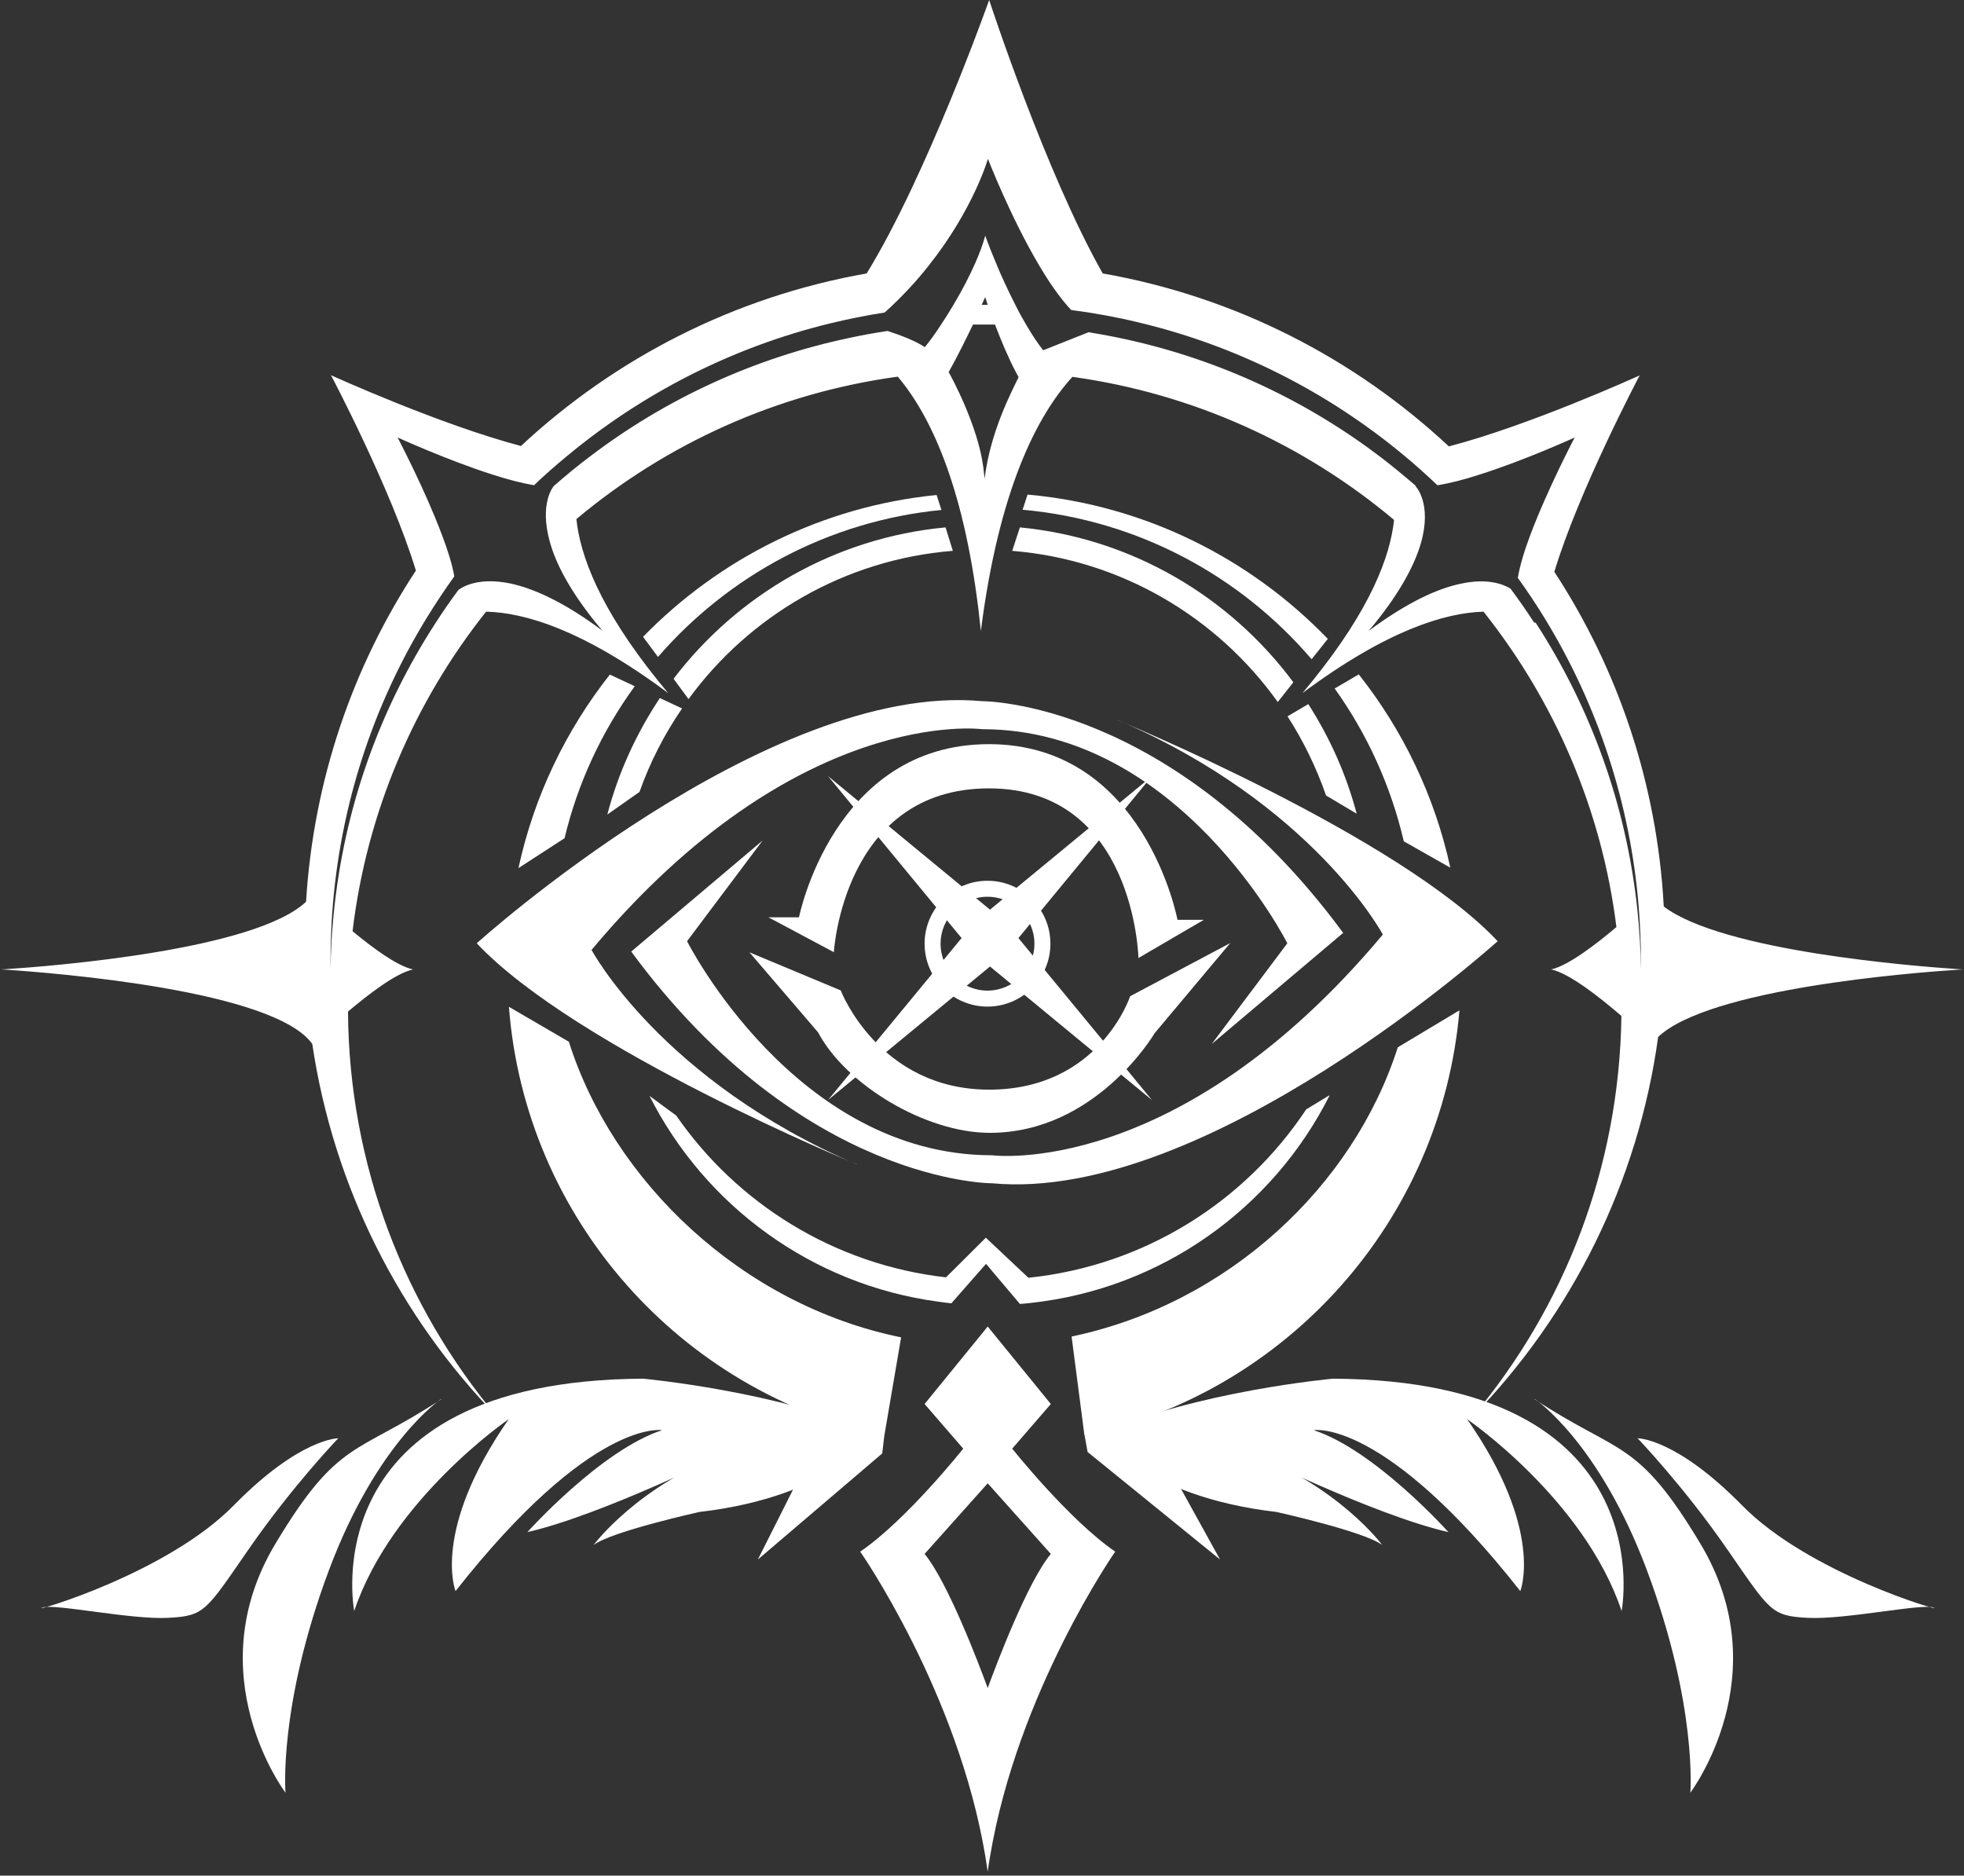 <svg width="200" height="191" viewBox="0 0 200 191" fill="none" xmlns="http://www.w3.org/2000/svg">
<rect x="0" y="0" width="200" height="191" fill="#333333" stroke="none"/>
<g clip-path="url(#clip0_278_740)">
<path d="M199.514 98.7C194.82 98.382 175.41 96.86 169.426 92.314C168.749 79.776 164.753 68.126 158.283 58.23C160.757 50.005 166.868 38.418 166.973 38.228C166.783 38.313 155.809 43.303 147.542 45.459C137.943 36.494 125.785 30.215 112.295 27.846C106.481 17.613 100.73 0 100.73 0C100.624 0.296 94.365 17.909 88.255 27.846C74.786 30.215 62.649 36.473 53.05 45.417C44.783 43.239 33.894 38.292 33.703 38.207C33.809 38.397 39.856 49.878 42.351 58.103C35.924 67.893 31.927 79.416 31.166 91.828C25.965 96.754 5.371 98.382 0.508 98.7C0.317 98.7 0.148 98.721 0.021 98.721C0.169 98.721 0.317 98.721 0.508 98.742C5.603 99.08 27.91 100.835 31.8 106.311C33.978 120.943 40.723 134.073 50.555 144.201C41.209 133.037 35.543 118.681 35.437 103.013C37.615 101.173 40.258 99.165 41.971 98.742C42.013 98.742 42.076 98.721 42.119 98.721C42.076 98.721 42.034 98.721 41.971 98.7C40.385 98.319 37.974 96.543 35.902 94.83C37.361 82.63 42.224 71.445 49.498 62.29C53.41 62.374 59.393 64.129 68.041 70.578L66.984 69.288C61.042 61.909 59.076 56.539 58.696 52.86C67.808 45.227 79.057 40.047 91.426 38.355C94.682 42.224 98.044 49.223 99.63 61.994L99.884 64.256C101.723 49.836 105.614 42.309 109.208 38.376C121.577 40.089 132.847 45.29 141.96 52.944C141.58 56.623 139.592 61.973 133.693 69.288L132.636 70.578C141.199 64.193 147.162 62.396 151.073 62.29C158.262 71.34 163.104 82.355 164.605 94.407C162.427 96.247 159.742 98.277 158.051 98.7C158.008 98.7 157.945 98.721 157.903 98.721C157.945 98.721 157.987 98.721 158.051 98.742C159.89 99.186 162.85 101.512 165.113 103.457C164.901 118.955 159.277 133.143 150.016 144.201C159.996 133.904 166.804 120.499 168.855 105.593C174.057 100.666 194.651 99.059 199.514 98.742C199.704 98.742 199.873 98.721 200 98.721C199.852 98.721 199.704 98.721 199.514 98.7ZM103.732 38.397C102.971 39.983 100.856 43.958 100.264 48.758L100.138 47.616C99.588 43.345 96.903 38.418 96.606 37.89C97.452 36.389 98.362 34.549 99.08 33.048C99.482 33.048 99.884 33.048 100.286 33.048C100.624 33.048 100.983 33.048 101.322 33.048C101.935 34.655 102.696 36.473 103.436 37.869C103.542 38.059 103.647 38.249 103.732 38.418V38.397ZM100.328 30.257C100.391 30.489 100.497 30.743 100.582 31.039C100.476 31.039 100.37 31.039 100.264 31.039C100.159 31.039 100.074 31.039 99.968 31.039C100.18 30.553 100.328 30.257 100.328 30.257ZM156.232 63.41C155.471 62.226 154.668 61.085 153.822 59.943C153.061 59.478 151.433 58.843 148.684 59.457C146.4 59.943 143.356 61.296 139.359 64.256L140.015 63.474C142.721 60.112 144.075 57.427 144.688 55.334C145.872 51.232 144.138 49.498 144.138 49.498C144.138 49.498 144.18 49.498 144.201 49.498C143.081 48.525 141.939 47.595 140.776 46.686C133.185 40.871 124.305 36.663 114.642 34.549C113.395 34.274 112.126 34.042 110.857 33.83L106.227 35.67C105.635 34.909 105.064 34.042 104.535 33.133C104.134 32.456 103.753 31.779 103.415 31.081C102.633 29.559 101.935 28.037 101.427 26.789C100.73 25.14 100.328 23.998 100.328 23.998C100.116 24.823 99.757 25.774 99.313 26.789C98.7 28.185 97.917 29.665 97.072 31.081C96.649 31.8 96.205 32.498 95.782 33.133C95.232 33.978 94.682 34.739 94.175 35.353C93.224 34.697 91.659 34.126 90.39 33.703C89.1 33.894 87.811 34.126 86.542 34.401C76.773 36.452 67.766 40.639 60.091 46.474C58.822 47.426 57.596 48.441 56.391 49.498C56.391 49.498 54.868 51.211 56.01 55.249C56.602 57.342 57.956 60.049 60.704 63.453L61.36 64.235C57.321 61.212 54.234 59.901 51.951 59.414C48.969 58.801 47.32 59.605 46.686 60.07C45.861 61.19 45.058 62.332 44.318 63.495C38.693 72.185 35.035 82.25 33.978 93.097C33.788 94.957 33.682 96.818 33.661 98.721C33.661 98.382 33.661 98.044 33.661 97.727C33.661 96.12 33.725 94.534 33.83 92.97C34.613 82.017 38.017 71.784 43.451 62.924C44.339 61.486 45.269 60.07 46.263 58.695C46.051 57.469 45.586 55.989 44.994 54.446C43.261 49.815 40.533 44.656 40.491 44.55C40.491 44.55 45.586 46.876 50.175 48.335C51.676 48.821 53.135 49.202 54.382 49.413C55.482 48.356 56.645 47.341 57.829 46.368C65.462 40.047 74.532 35.374 84.491 32.942C86.331 32.498 88.191 32.118 90.094 31.822C91.849 30.236 93.329 28.629 94.577 27.043C99.144 21.292 100.603 16.175 100.603 16.175C100.603 16.175 102.886 22.074 105.804 27.001C106.84 28.756 107.961 30.384 109.081 31.568C111.344 31.864 113.585 32.266 115.784 32.794C125.933 35.183 135.173 39.898 142.933 46.347C144.117 47.32 145.259 48.356 146.379 49.413C147.606 49.223 149.086 48.842 150.587 48.356C155.217 46.897 160.271 44.592 160.355 44.55C160.355 44.55 157.543 49.9 155.809 54.551C155.217 56.116 154.773 57.617 154.562 58.843C155.556 60.218 156.507 61.656 157.395 63.114C162.681 71.805 166.043 81.806 166.889 92.526C167.016 94.259 167.1 95.993 167.1 97.748C167.1 98.087 167.1 98.425 167.1 98.742C167.079 96.691 166.952 94.661 166.741 92.674C165.62 81.954 161.962 72.016 156.38 63.41H156.232Z" fill="white"/>
<path d="M87.261 118.575C87.261 118.575 58.653 106.798 48.546 96.057C48.546 96.057 78.106 69.373 100.011 71.403C100.011 71.403 119.315 71.297 136.78 94.999L123.396 106.311L131.092 96.057C131.092 96.057 120.118 74.257 100.032 74.257C100.032 74.257 81.15 71.741 60.239 96.733C60.239 96.733 67.322 110.033 87.282 118.596L87.261 118.575Z" fill="white"/>
<path d="M113.797 73.327C113.797 73.327 142.404 85.104 152.511 95.845C152.511 95.845 122.952 122.529 101.047 120.499C101.047 120.499 81.742 120.605 64.278 96.903L77.662 85.591L69.965 95.845C69.965 95.845 80.939 117.645 101.026 117.645C101.026 117.645 119.907 120.161 140.818 95.169C140.818 95.169 133.735 81.869 113.775 73.306L113.797 73.327Z" fill="white"/>
<path d="M76.287 96.966L85.612 100.856C85.612 100.856 89.481 110.963 100.73 110.963C111.978 110.963 115.086 101.448 115.086 101.448L125.278 96.036L117.581 105.212C117.581 105.212 111.64 115.361 100.793 115.361C94.26 115.361 86.14 110.477 83.307 105.128L76.308 96.966H76.287Z" fill="white"/>
<path d="M84.914 96.966C84.914 96.966 85.865 80.283 100.708 80.283C115.551 80.283 115.932 97.558 115.932 97.558L122.592 93.668H119.907C119.907 93.668 116.566 75.78 100.708 75.78C84.851 75.78 81.362 93.414 81.362 93.414H78.254L84.914 96.966Z" fill="white"/>
<path d="M102.4 93.942L84.322 79.036L99.228 97.114L117.306 112.02L102.4 93.942Z" fill="white"/>
<path d="M99.228 93.942L84.322 112.02L102.4 97.114L117.306 79.036L99.228 93.942Z" fill="white"/>
<path d="M100.56 89.692C97.029 89.692 94.154 92.568 94.154 96.099C94.154 99.63 97.029 102.506 100.56 102.506C104.091 102.506 106.967 99.63 106.967 96.099C106.967 92.568 104.091 89.692 100.56 89.692ZM100.56 100.878C97.917 100.878 95.782 98.721 95.782 96.099C95.782 93.477 97.939 91.32 100.56 91.32C103.182 91.32 105.339 93.477 105.339 96.099C105.339 98.721 103.182 100.878 100.56 100.878Z" fill="white"/>
<path d="M90.052 146.21L89.841 148.007L77.175 158.812L85.865 141.537L90.052 146.21Z" fill="white"/>
<path d="M110.456 146.21L110.752 147.859L124.242 158.812L115.488 142.975L110.456 146.21Z" fill="white"/>
<path d="M103.076 147.521L107.009 142.975L100.772 135.321L100.729 135.258L100.581 135.088L100.433 135.258L100.391 135.321L94.154 142.975L98.087 147.521C98.087 147.521 92.335 154.773 87.599 158.008C87.599 158.008 97.558 172.302 100.349 189.09C100.433 189.597 100.497 190.084 100.581 190.591C100.645 190.084 100.729 189.576 100.814 189.09C103.605 172.302 113.564 158.008 113.564 158.008C108.849 154.773 103.076 147.521 103.076 147.521ZM100.581 171.9C99.715 169.532 96.522 161.116 94.154 158.241L100.581 151.052L107.009 158.241C104.62 161.116 101.448 169.532 100.581 171.9Z" fill="white"/>
<path d="M104.641 50.365L104.134 51.908C115.89 52.965 126.314 58.653 133.566 67.132L135.215 65.06C127.329 56.877 116.609 51.443 104.641 50.365Z" fill="white"/>
<path d="M142.954 85.675L147.69 88.36C146.104 81.044 142.848 74.342 138.366 68.675L135.913 70.113C139.211 74.722 141.622 79.987 142.954 85.675Z" fill="white"/>
<path d="M95.866 51.929L95.38 50.407C83.688 51.57 73.243 56.898 65.483 64.848L67.005 66.899C74.173 58.632 84.364 53.05 95.888 51.929H95.866Z" fill="white"/>
<path d="M57.49 85.358C58.843 79.691 61.317 74.448 64.637 69.881L62.1 68.697C57.617 74.384 54.382 81.087 52.796 88.403L57.49 85.358Z" fill="white"/>
<path d="M57.956 106.1L51.824 102.527C53.494 124.157 69.331 141.791 90.052 146.21L91.764 136.188C75.484 132.868 62.417 120.245 57.934 106.1H57.956Z" fill="white"/>
<path d="M142.341 106.65C137.837 120.774 125.066 132.763 109.124 136.103L110.434 146.189C131.029 141.791 146.781 124.326 148.62 102.886L142.341 106.65Z" fill="white"/>
<path d="M135.342 111.555L133.016 112.972C126.779 122.381 116.545 128.893 104.726 130.12L100.391 126.039L96.332 130.077C84.956 128.787 75.061 122.571 68.866 113.606L66.138 111.597C71.784 122.761 82.652 130.817 95.528 132.551C95.972 132.614 96.416 132.678 96.881 132.72L98.996 130.31L100.412 128.703L101.787 130.331L103.859 132.784C104.239 132.763 104.62 132.72 105.001 132.678C118.321 131.219 129.612 123.036 135.384 111.576L135.342 111.555Z" fill="white"/>
<path d="M97.029 56.095L96.289 53.706C84.999 54.763 75.103 60.577 68.591 69.12L70.113 71.192C76.287 62.734 85.971 56.983 97.008 56.095H97.029Z" fill="white"/>
<path d="M135.025 81.002L138.154 82.863C137.097 78.846 135.405 75.103 133.228 71.699L131.113 72.947C132.72 75.441 134.031 78.127 135.025 80.981V81.002Z" fill="white"/>
<path d="M130.119 71.488L131.705 69.479C125.235 60.768 115.255 54.805 103.859 53.706L103.076 56.095C114.219 57.004 123.967 62.882 130.119 71.488Z" fill="white"/>
<path d="M61.846 82.947L65.123 80.643C66.202 77.598 67.66 74.765 69.458 72.143L67.195 71.086C64.806 74.68 62.967 78.676 61.846 82.947Z" fill="white"/>
<path d="M89.058 146.02C89.058 146.02 84.998 152.363 71.213 153.97C71.213 153.97 62.248 155.957 60.45 157.332C60.45 157.332 64.954 151.242 74.152 147.88C74.152 147.88 61.296 154.287 53.705 156.021C53.705 156.021 61.19 147.669 67.428 145.639C67.428 145.639 60.281 144.371 46.39 162.026C46.39 162.026 43.895 155.894 51.803 144.519C51.803 144.519 39.877 152.68 36.071 164.055C36.071 164.055 31.526 140.586 65.483 140.396C65.483 140.396 79.522 141.685 89.058 145.999V146.02Z" fill="white"/>
<path d="M44.91 142.468C44.91 142.468 38.397 146.802 33.492 159.911C28.333 173.697 29.073 182.556 29.073 182.556C29.073 182.556 20.002 170.589 28.058 157.184C34.486 146.464 36.304 148.176 44.931 142.489L44.91 142.468Z" fill="white"/>
<path d="M34.465 146.443C34.465 146.443 29.813 151.285 25.373 157.691C20.932 164.098 20.869 164.563 17.063 164.753C13.257 164.944 5.286 163.231 4.271 163.717C3.256 164.203 17 160.228 23.787 153.314C30.574 146.4 34.465 146.464 34.465 146.464V146.443Z" fill="white"/>
<path d="M112.147 146.02C112.147 146.02 116.207 152.363 129.993 153.97C129.993 153.97 138.958 155.957 140.755 157.332C140.755 157.332 136.251 151.242 127.054 147.88C127.054 147.88 139.909 154.287 147.5 156.021C147.5 156.021 140.015 147.669 133.777 145.639C133.777 145.639 140.924 144.371 154.816 162.026C154.816 162.026 157.311 155.894 149.403 144.519C149.403 144.519 161.328 152.68 165.134 164.055C165.134 164.055 169.68 140.586 135.723 140.396C135.723 140.396 121.683 141.685 112.147 145.999V146.02Z" fill="white"/>
<path d="M156.296 142.468C156.296 142.468 162.808 146.802 167.713 159.911C172.872 173.697 172.132 182.556 172.132 182.556C172.132 182.556 181.203 170.589 173.147 157.184C166.719 146.464 164.901 148.176 156.274 142.489L156.296 142.468Z" fill="white"/>
<path d="M166.741 146.443C166.741 146.443 171.392 151.285 175.833 157.691C180.273 164.098 180.336 164.563 184.142 164.753C187.948 164.944 195.919 163.231 196.934 163.717C197.949 164.203 184.206 160.228 177.418 153.314C170.631 146.4 166.741 146.464 166.741 146.464V146.443Z" fill="white"/>
</g>
<defs>
<clipPath id="clip0_278_740">
<rect width="200" height="190.591" fill="white"/>
</clipPath>
</defs>
</svg>
